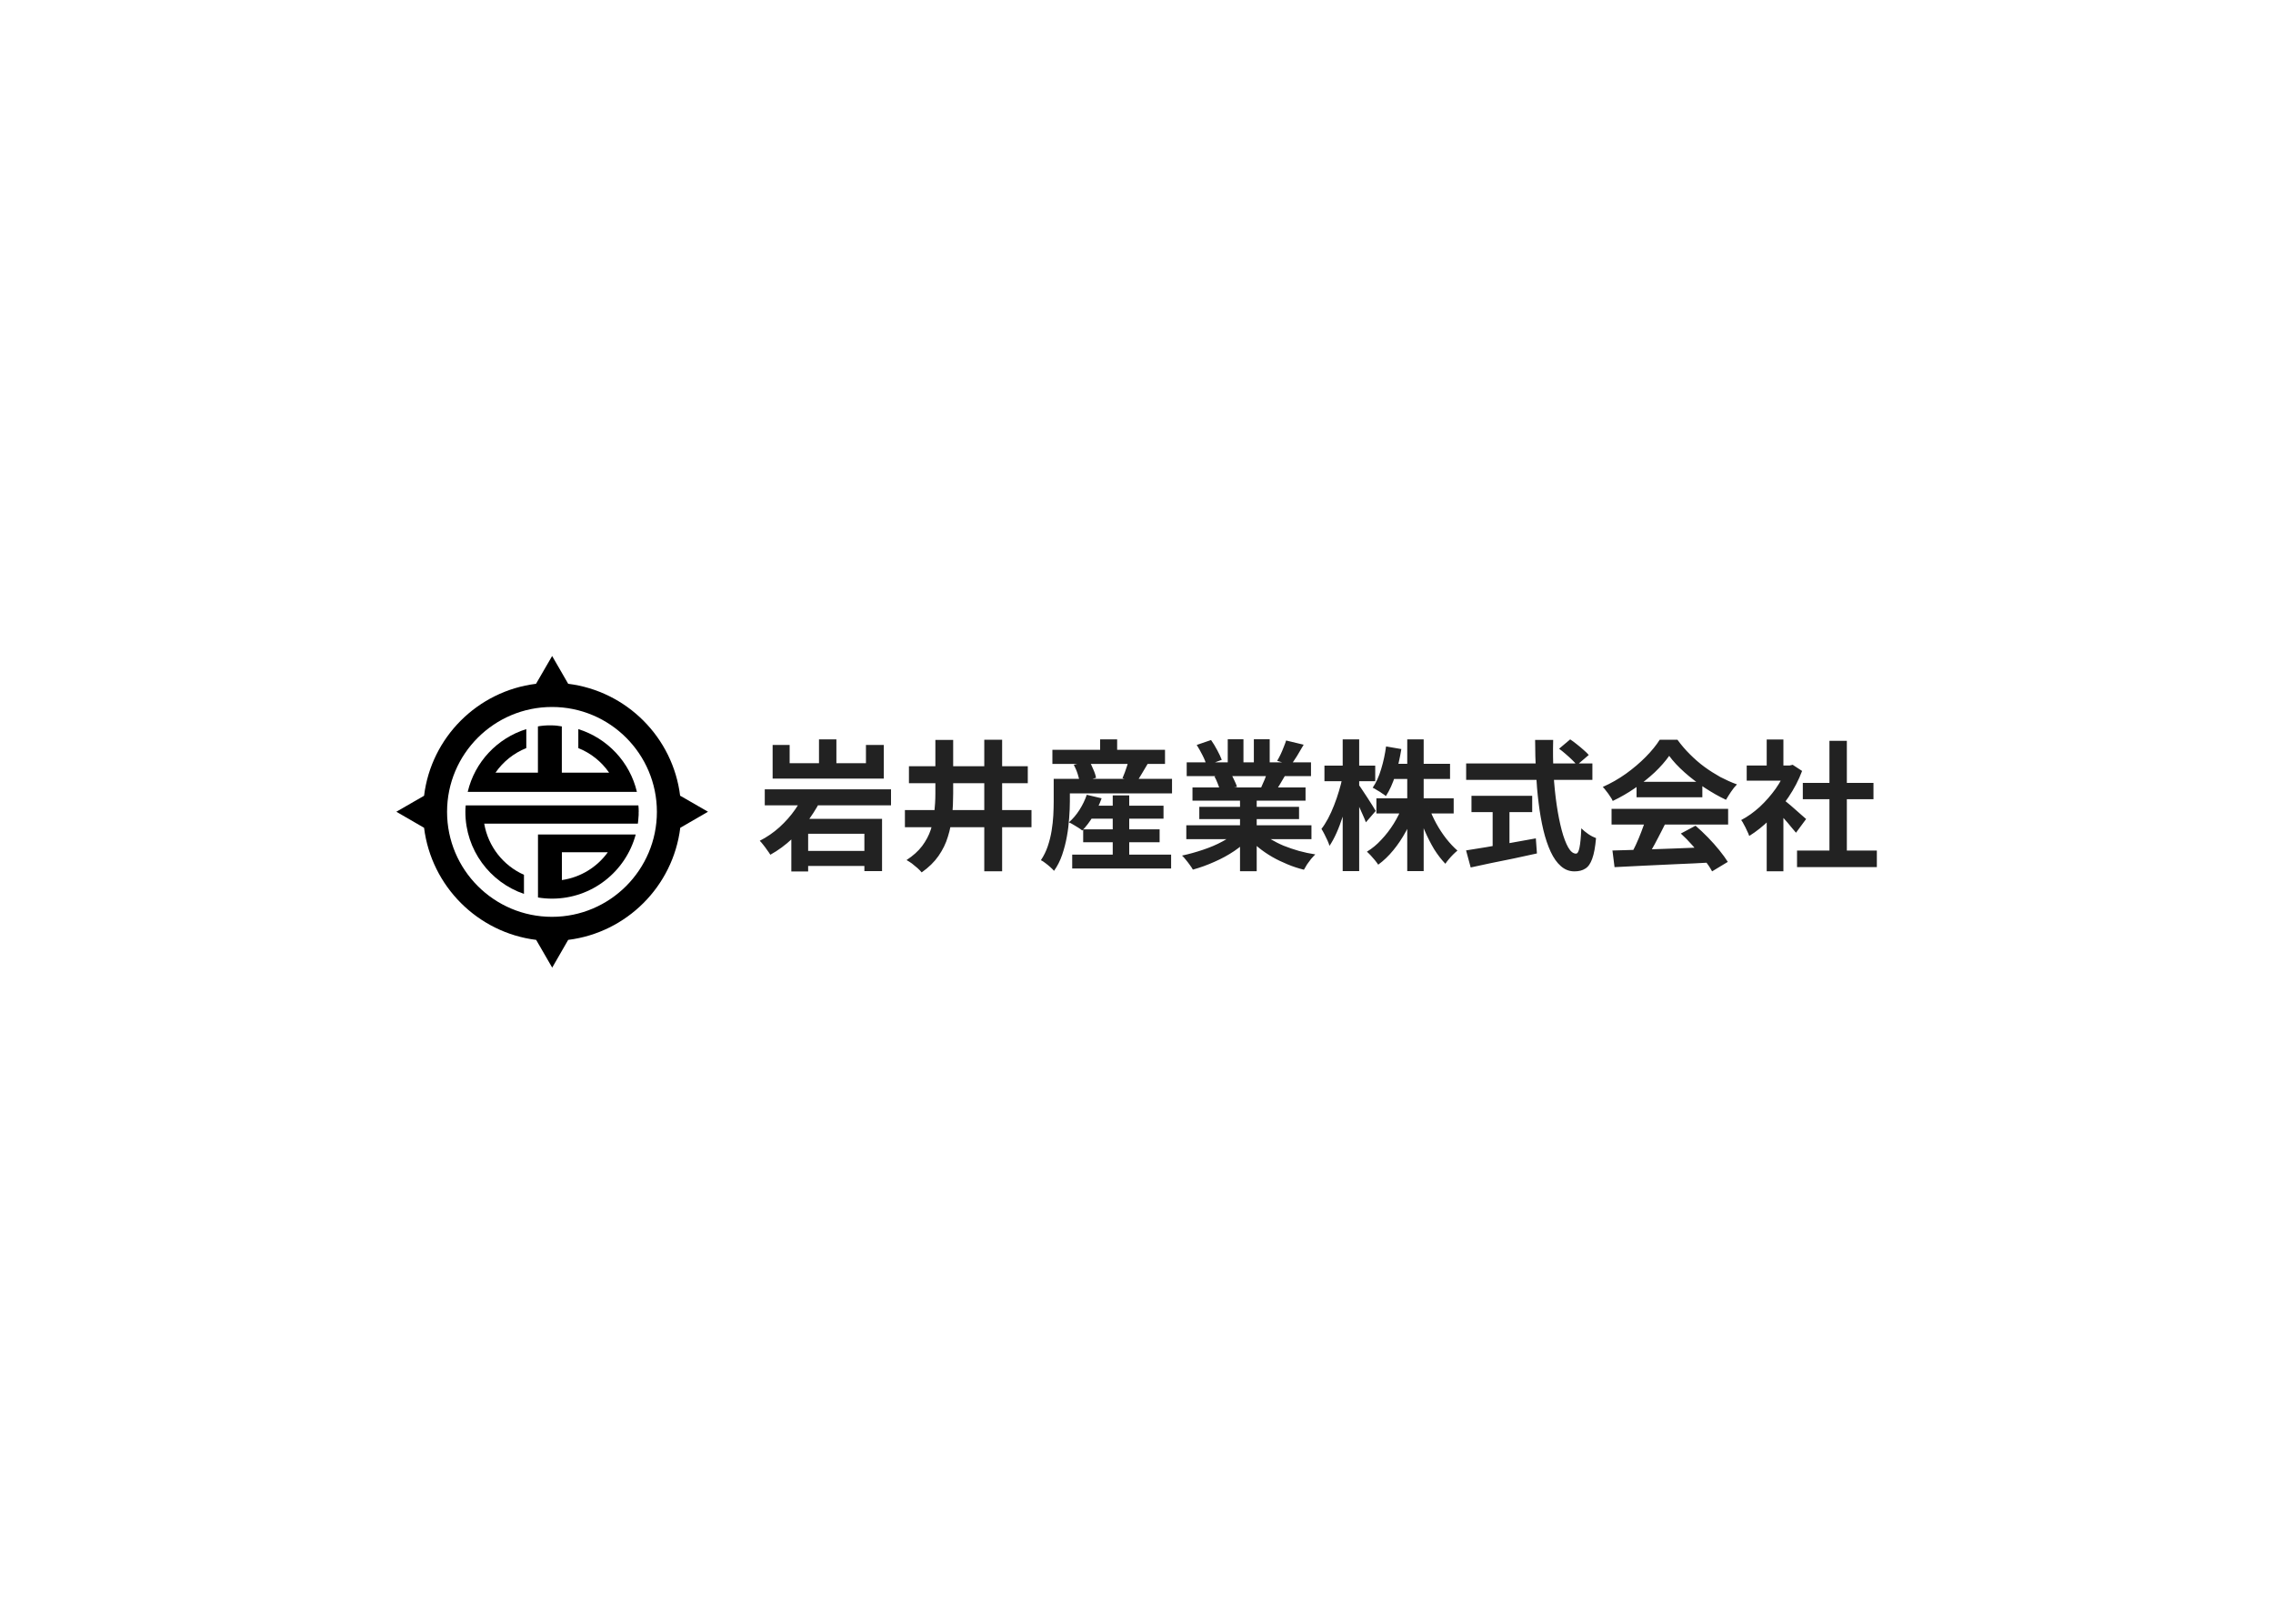 <svg xmlns="http://www.w3.org/2000/svg" viewBox="0 0 350 250">
    <rect width="350" height="250" style="fill: #fff;"/>
    <path d="M117.76,121.53h19.44v2.46h-19.44v-2.46ZM123.22,131.01h11.02v2.32h-11.02v-2.32ZM121.84,126.07h13.98v8.05h-2.72v-5.75h-8.66v5.81h-2.59v-8.12h0ZM118.95,114.7h2.64v2.81h11.75v-2.81h2.75v5.18h-17.12v-5.18h-.01ZM126.11,113.84h2.68v5.08h-2.68v-5.08ZM124.04,121.7l2.7.76c-.56,1.21-1.25,2.39-2.05,3.52-.79,1.14-1.7,2.18-2.72,3.16-1.02.96-2.14,1.79-3.35,2.46-.12-.2-.28-.43-.48-.7-.19-.28-.38-.54-.59-.8s-.38-.48-.56-.65c1.1-.56,2.12-1.26,3.05-2.1.92-.84,1.72-1.74,2.4-2.72.7-1,1.22-1.97,1.6-2.94v.02ZM144.02,113.92h2.75v8.26c0,1.14-.05,2.26-.16,3.37-.11,1.12-.31,2.2-.65,3.26-.31,1.06-.8,2.04-1.45,2.98-.64.92-1.5,1.76-2.59,2.53-.16-.2-.37-.42-.65-.67-.28-.24-.56-.48-.86-.71-.3-.22-.58-.38-.82-.52,1.01-.66,1.81-1.38,2.4-2.16.59-.79,1.03-1.62,1.32-2.48.29-.88.48-1.79.56-2.72.1-.95.16-1.91.16-2.87v-8.26h-.01ZM151.56,113.89h2.75v20.26h-2.75v-20.26ZM139.34,124.72h19.49v2.64h-19.49v-2.64ZM139.96,117.97h18.3v2.62h-18.3s0-2.62,0-2.62ZM167.26,124.05h11.9v2h-11.9v-2ZM166.79,127.69h11.77v1.99h-11.77v-1.99ZM165.1,131.58h15.23v2.14h-15.23v-2.14ZM171.34,122.46h2.54v10.43h-2.54v-10.43ZM167.34,122.37l2.29.54c-.34.95-.77,1.86-1.3,2.75-.53.86-1.09,1.6-1.68,2.21-.16-.13-.36-.28-.6-.43s-.49-.31-.76-.46c-.26-.16-.49-.28-.7-.37.6-.52,1.14-1.15,1.62-1.9.49-.77.86-1.54,1.13-2.33h-.01ZM163.67,119.91h16.8v2.24h-16.8v-2.24ZM162.05,115.44h17.34v2.18h-17.34v-2.18ZM169.4,113.84h2.62v2.87h-2.62v-2.87ZM162.26,119.91h2.48v3.52c0,.77-.04,1.61-.11,2.53-.06.92-.17,1.86-.35,2.83-.17.96-.42,1.91-.73,2.83-.31.91-.73,1.73-1.25,2.46-.13-.16-.32-.35-.59-.59-.24-.22-.49-.42-.76-.62-.26-.2-.48-.35-.67-.43.44-.66.8-1.38,1.06-2.16.26-.78.46-1.57.59-2.38s.22-1.6.26-2.35.06-1.46.06-2.11v-3.52h0ZM165.36,117.75l2.35-.6c.23.38.44.84.65,1.34.22.49.35.91.41,1.27l-2.51.7c-.05-.36-.16-.79-.32-1.3s-.37-.97-.59-1.4h.01ZM173.81,116.92l2.96.6c-.34.55-.65,1.08-.95,1.6s-.59.96-.84,1.32l-2.14-.62c.13-.29.25-.6.37-.92.13-.35.24-.68.35-1.02.1-.35.19-.66.26-.95h-.02ZM182.67,127.06h19.27v2.14h-19.27v-2.14ZM182.73,117.38h19.14v2.11h-19.14v-2.11ZM183.62,121.24h17.41v2.03h-17.41v-2.03ZM184.67,124.23h15.36v1.88h-15.36v-1.88ZM190.94,122.26h2.57v11.88h-2.57v-11.88ZM189.05,113.82h2.42v4.58h-2.42v-4.58ZM193.07,113.82h2.44v4.43h-2.44v-4.43ZM190.46,128.01l2.05.92c-.67.74-1.5,1.45-2.46,2.1-.95.64-1.97,1.19-3.07,1.67-1.09.49-2.2.89-3.3,1.19-.12-.22-.28-.46-.48-.73-.19-.26-.38-.52-.6-.78-.2-.26-.4-.48-.59-.65,1.08-.23,2.15-.53,3.22-.89,1.08-.36,2.08-.78,2.98-1.27.91-.49,1.66-1.01,2.24-1.56h.01ZM194.02,127.94c.44.43.98.84,1.6,1.24.62.37,1.3.72,2.03,1.03.74.3,1.54.56,2.35.8.84.23,1.68.41,2.53.54-.2.2-.42.43-.65.7-.22.28-.42.55-.62.84-.19.3-.35.58-.48.82-.86-.22-1.72-.49-2.54-.84-.82-.34-1.61-.71-2.35-1.14s-1.45-.91-2.11-1.45c-.66-.53-1.25-1.1-1.75-1.7l2-.82h0ZM198.04,114.01l2.7.65c-.34.59-.67,1.16-1.02,1.73-.35.55-.66,1.02-.95,1.4l-2.11-.65c.17-.29.35-.61.52-.97.17-.37.34-.74.48-1.13.16-.38.29-.73.38-1.03ZM195.2,118.64l2.75.65c-.3.5-.59,1-.86,1.46-.28.46-.52.85-.73,1.19l-2.21-.6c.19-.41.38-.85.59-1.34.2-.5.36-.96.48-1.36h-.01ZM184.26,114.7l2.22-.76c.31.44.64.96.95,1.56.31.58.55,1.07.7,1.49l-2.33.86c-.12-.43-.32-.95-.62-1.54s-.6-1.13-.91-1.62ZM187,119.54l2.53-.41c.19.3.37.65.54,1.03.19.37.32.71.41,1l-2.64.46c-.07-.28-.19-.61-.35-1.02s-.32-.76-.49-1.06ZM211.94,122.91h11.9v2.33h-11.9v-2.33ZM214.16,117.6h9.12v2.33h-9.12v-2.33ZM216.69,113.84h2.53v20.28h-2.53v-20.28ZM215.97,124.12l2,.6c-.41,1.14-.9,2.24-1.49,3.3-.58,1.06-1.22,2.02-1.94,2.89-.72.88-1.49,1.62-2.32,2.22-.13-.2-.3-.43-.52-.7-.2-.24-.41-.48-.62-.71s-.42-.42-.6-.59c.79-.48,1.54-1.09,2.22-1.84.71-.74,1.34-1.57,1.9-2.46.56-.91,1.02-1.82,1.36-2.75v.02ZM220.01,124.23c.3.85.68,1.7,1.14,2.54.46.84.97,1.62,1.54,2.35.58.73,1.15,1.34,1.73,1.84-.19.16-.41.35-.65.59-.23.23-.46.48-.67.73-.22.26-.4.49-.54.71-.6-.62-1.18-1.37-1.73-2.24-.53-.89-1.02-1.85-1.46-2.87-.44-1.03-.83-2.08-1.14-3.11l1.79-.54h0ZM213.4,114.92l2.38.41c-.22,1.38-.53,2.72-.92,4.02-.41,1.28-.89,2.35-1.46,3.22-.14-.13-.35-.28-.6-.43-.24-.17-.49-.34-.76-.48-.24-.16-.47-.29-.67-.38.53-.77.96-1.72,1.3-2.86.35-1.14.6-2.3.76-3.5h-.01ZM203.94,117.88h7.82v2.4h-7.82v-2.4ZM206.75,113.84h2.54v20.28h-2.54v-20.28ZM206.73,119.65l1.38.56c-.14.89-.34,1.81-.56,2.76-.23.94-.49,1.86-.8,2.76-.29.89-.6,1.73-.95,2.51-.35.78-.71,1.44-1.08,1.99-.07-.24-.18-.53-.32-.84-.14-.31-.3-.64-.46-.95s-.31-.59-.46-.82c.35-.44.68-.98,1.02-1.6.34-.64.64-1.31.92-2.03s.54-1.45.76-2.21c.23-.74.41-1.46.54-2.14h.01ZM209.16,120.75c.13.16.31.42.56.8.26.37.53.78.82,1.24.29.44.55.86.8,1.25.24.38.41.66.49.82l-1.51,1.75c-.12-.34-.28-.72-.48-1.16-.19-.44-.4-.91-.62-1.38-.23-.48-.46-.92-.67-1.34-.2-.42-.38-.77-.54-1.03l1.14-.92h.01ZM240.08,115.27l1.7-1.43c.34.22.67.47,1.03.76.37.29.72.58,1.03.86.34.29.6.55.8.78l-1.84,1.57c-.17-.26-.42-.53-.73-.82-.3-.3-.64-.6-1-.91-.35-.3-.68-.58-1.02-.82h.01ZM225.76,117.54h19.44v2.53h-19.44v-2.53ZM226.58,122.53h9.35v2.51h-9.35v-2.51ZM229.84,123.94h2.59v7.32h-2.59v-7.32ZM225.76,130.93c.86-.14,1.88-.31,3.05-.49,1.18-.2,2.42-.42,3.73-.65,1.32-.23,2.64-.47,3.95-.71l.17,2.32c-1.18.26-2.38.52-3.59.78-1.21.24-2.38.48-3.5.71-1.13.24-2.16.47-3.11.67l-.71-2.62h.01ZM236.38,113.92h2.78c-.05,1.79-.02,3.53.06,5.23.1,1.7.26,3.29.48,4.78s.48,2.78.78,3.91.64,2,1,2.64c.37.64.77.95,1.19.95.24,0,.42-.31.54-.92.13-.62.23-1.61.28-2.98.3.3.66.6,1.08.89.43.29.83.49,1.19.62-.12,1.37-.31,2.42-.59,3.18-.26.73-.61,1.24-1.06,1.51-.43.29-1,.43-1.68.43-.78,0-1.46-.26-2.08-.8s-1.13-1.27-1.57-2.21c-.44-.95-.82-2.06-1.13-3.35-.3-1.28-.55-2.68-.73-4.16-.19-1.51-.32-3.08-.41-4.73-.08-1.64-.13-3.3-.13-4.97v-.02ZM248.26,130.95c1.28-.05,2.76-.08,4.45-.13,1.7-.06,3.48-.12,5.34-.19,1.87-.07,3.72-.14,5.53-.22l-.08,2.38c-1.75.1-3.54.19-5.35.26-1.8.08-3.52.17-5.14.24-1.63.08-3.1.16-4.4.22l-.32-2.54h-.02ZM248.15,124.53h17.95v2.42h-17.95v-2.42ZM252,120.37h10.13v2.38h-10.13v-2.38ZM253.42,126.1l2.96.8c-.34.67-.68,1.37-1.06,2.08-.36.7-.72,1.36-1.08,1.99-.35.64-.67,1.2-1,1.68l-2.27-.76c.29-.53.59-1.13.91-1.79.31-.67.6-1.36.86-2.05.28-.71.49-1.36.67-1.94h-.01ZM258.81,128.34l2.27-1.21c.65.56,1.28,1.16,1.92,1.81s1.21,1.31,1.75,1.97c.53.65.96,1.25,1.3,1.79l-2.42,1.46c-.29-.55-.7-1.16-1.24-1.86-.52-.67-1.09-1.37-1.73-2.08-.62-.71-1.24-1.34-1.86-1.9h.01ZM257.03,116.37c-.58.82-1.32,1.67-2.22,2.53-.91.85-1.92,1.66-3.02,2.42s-2.26,1.43-3.46,2c-.08-.22-.23-.46-.41-.71-.17-.28-.36-.53-.56-.78-.19-.26-.37-.48-.56-.67,1.24-.55,2.42-1.22,3.56-2.03,1.14-.82,2.15-1.68,3.05-2.59.91-.92,1.63-1.81,2.16-2.65h2.72c.58.79,1.21,1.54,1.92,2.24.71.71,1.45,1.36,2.24,1.94.79.58,1.61,1.09,2.44,1.56.85.44,1.7.83,2.57,1.14-.31.31-.62.7-.91,1.13-.29.43-.55.84-.78,1.24-1.08-.5-2.17-1.13-3.29-1.86-1.1-.73-2.15-1.52-3.11-2.38-.95-.85-1.74-1.69-2.35-2.53h.01ZM276.71,130.96h12.29v2.54h-12.29v-2.54ZM277.6,120.54h10.88v2.51h-10.88v-2.51ZM281.7,114.06h2.68v18.14h-2.68v-18.14ZM268.96,117.86h7.07v2.33h-7.07s0-2.33,0-2.33ZM272.04,125.23l2.57-3.07v11.99h-2.57v-8.92ZM272.04,113.86h2.57v5.08h-2.57v-5.08ZM274.34,122.89c.2.13.48.35.82.65.36.29.74.61,1.14.97.41.35.77.67,1.1.97.34.29.56.49.71.62l-1.56,2.11c-.22-.28-.48-.59-.8-.95-.3-.37-.62-.76-.97-1.14-.35-.38-.68-.76-1.02-1.1s-.61-.64-.84-.86l1.4-1.27h.02ZM275.09,117.86h.49l.46-.11,1.45.95c-.53,1.42-1.24,2.76-2.1,4.04-.86,1.27-1.81,2.41-2.86,3.43-1.03,1.02-2.1,1.87-3.18,2.54-.07-.23-.19-.5-.35-.82-.14-.34-.3-.64-.46-.92-.14-.3-.29-.54-.43-.71,1-.52,1.94-1.2,2.86-2.03.91-.85,1.72-1.78,2.44-2.78.72-1.02,1.27-2.06,1.67-3.13v-.46h.01Z" style="fill: #222;"/>
    <path d="M104.73,122.54c-1.1-9-8.24-16.14-17.24-17.26l-2.47-4.28-2.48,4.28c-9,1.12-16.14,8.24-17.24,17.24l-4.27,2.46,4.27,2.47c1.12,9,8.26,16.14,17.26,17.26l2.47,4.27,2.46-4.27c9-1.12,16.14-8.24,17.26-17.26l4.27-2.47-4.27-2.46h0ZM85,141.16c-8.93,0-16.16-7.24-16.16-16.16s7.24-16.15,16.16-16.15,16.15,7.24,16.15,16.15-7.24,16.16-16.15,16.16Z"/>
    <path d="M82.84,128.47v9.71c.71.12,1.43.18,2.17.18,6.17,0,11.35-4.19,12.88-9.88h-15.05ZM86.52,135.5v-4.28h7.07c-1.64,2.27-4.16,3.86-7.07,4.28Z"/>
    <path d="M98.34 125v.48c-.01.3-.04.6-.07.89-.01.16-.02.3-.05.44h-23.66c.6 3.53 2.95 6.47 6.12 7.88v2.94c-5.24-1.79-9.02-6.77-9.02-12.62 0-.34.01-.67.05-1.01h26.59c.04.34.05.67.05 1.01h0ZM95.14 121.92h-23.12c1.08-4.6 4.56-8.28 9.02-9.66v2.92c-1.93.77-3.58 2.1-4.74 3.78h6.53v-7.12c.55-.1 1.21-.17 1.98-.16.65 0 1.22.07 1.7.16v7.12h7.28c-1.16-1.68-2.81-3.01-4.74-3.78v-2.92c4.46 1.39 7.94 5.06 9.02 9.66h-23.12"/>
    <rect x="61" y="101" width="228" height="48" style="fill: none;"/>
</svg>

